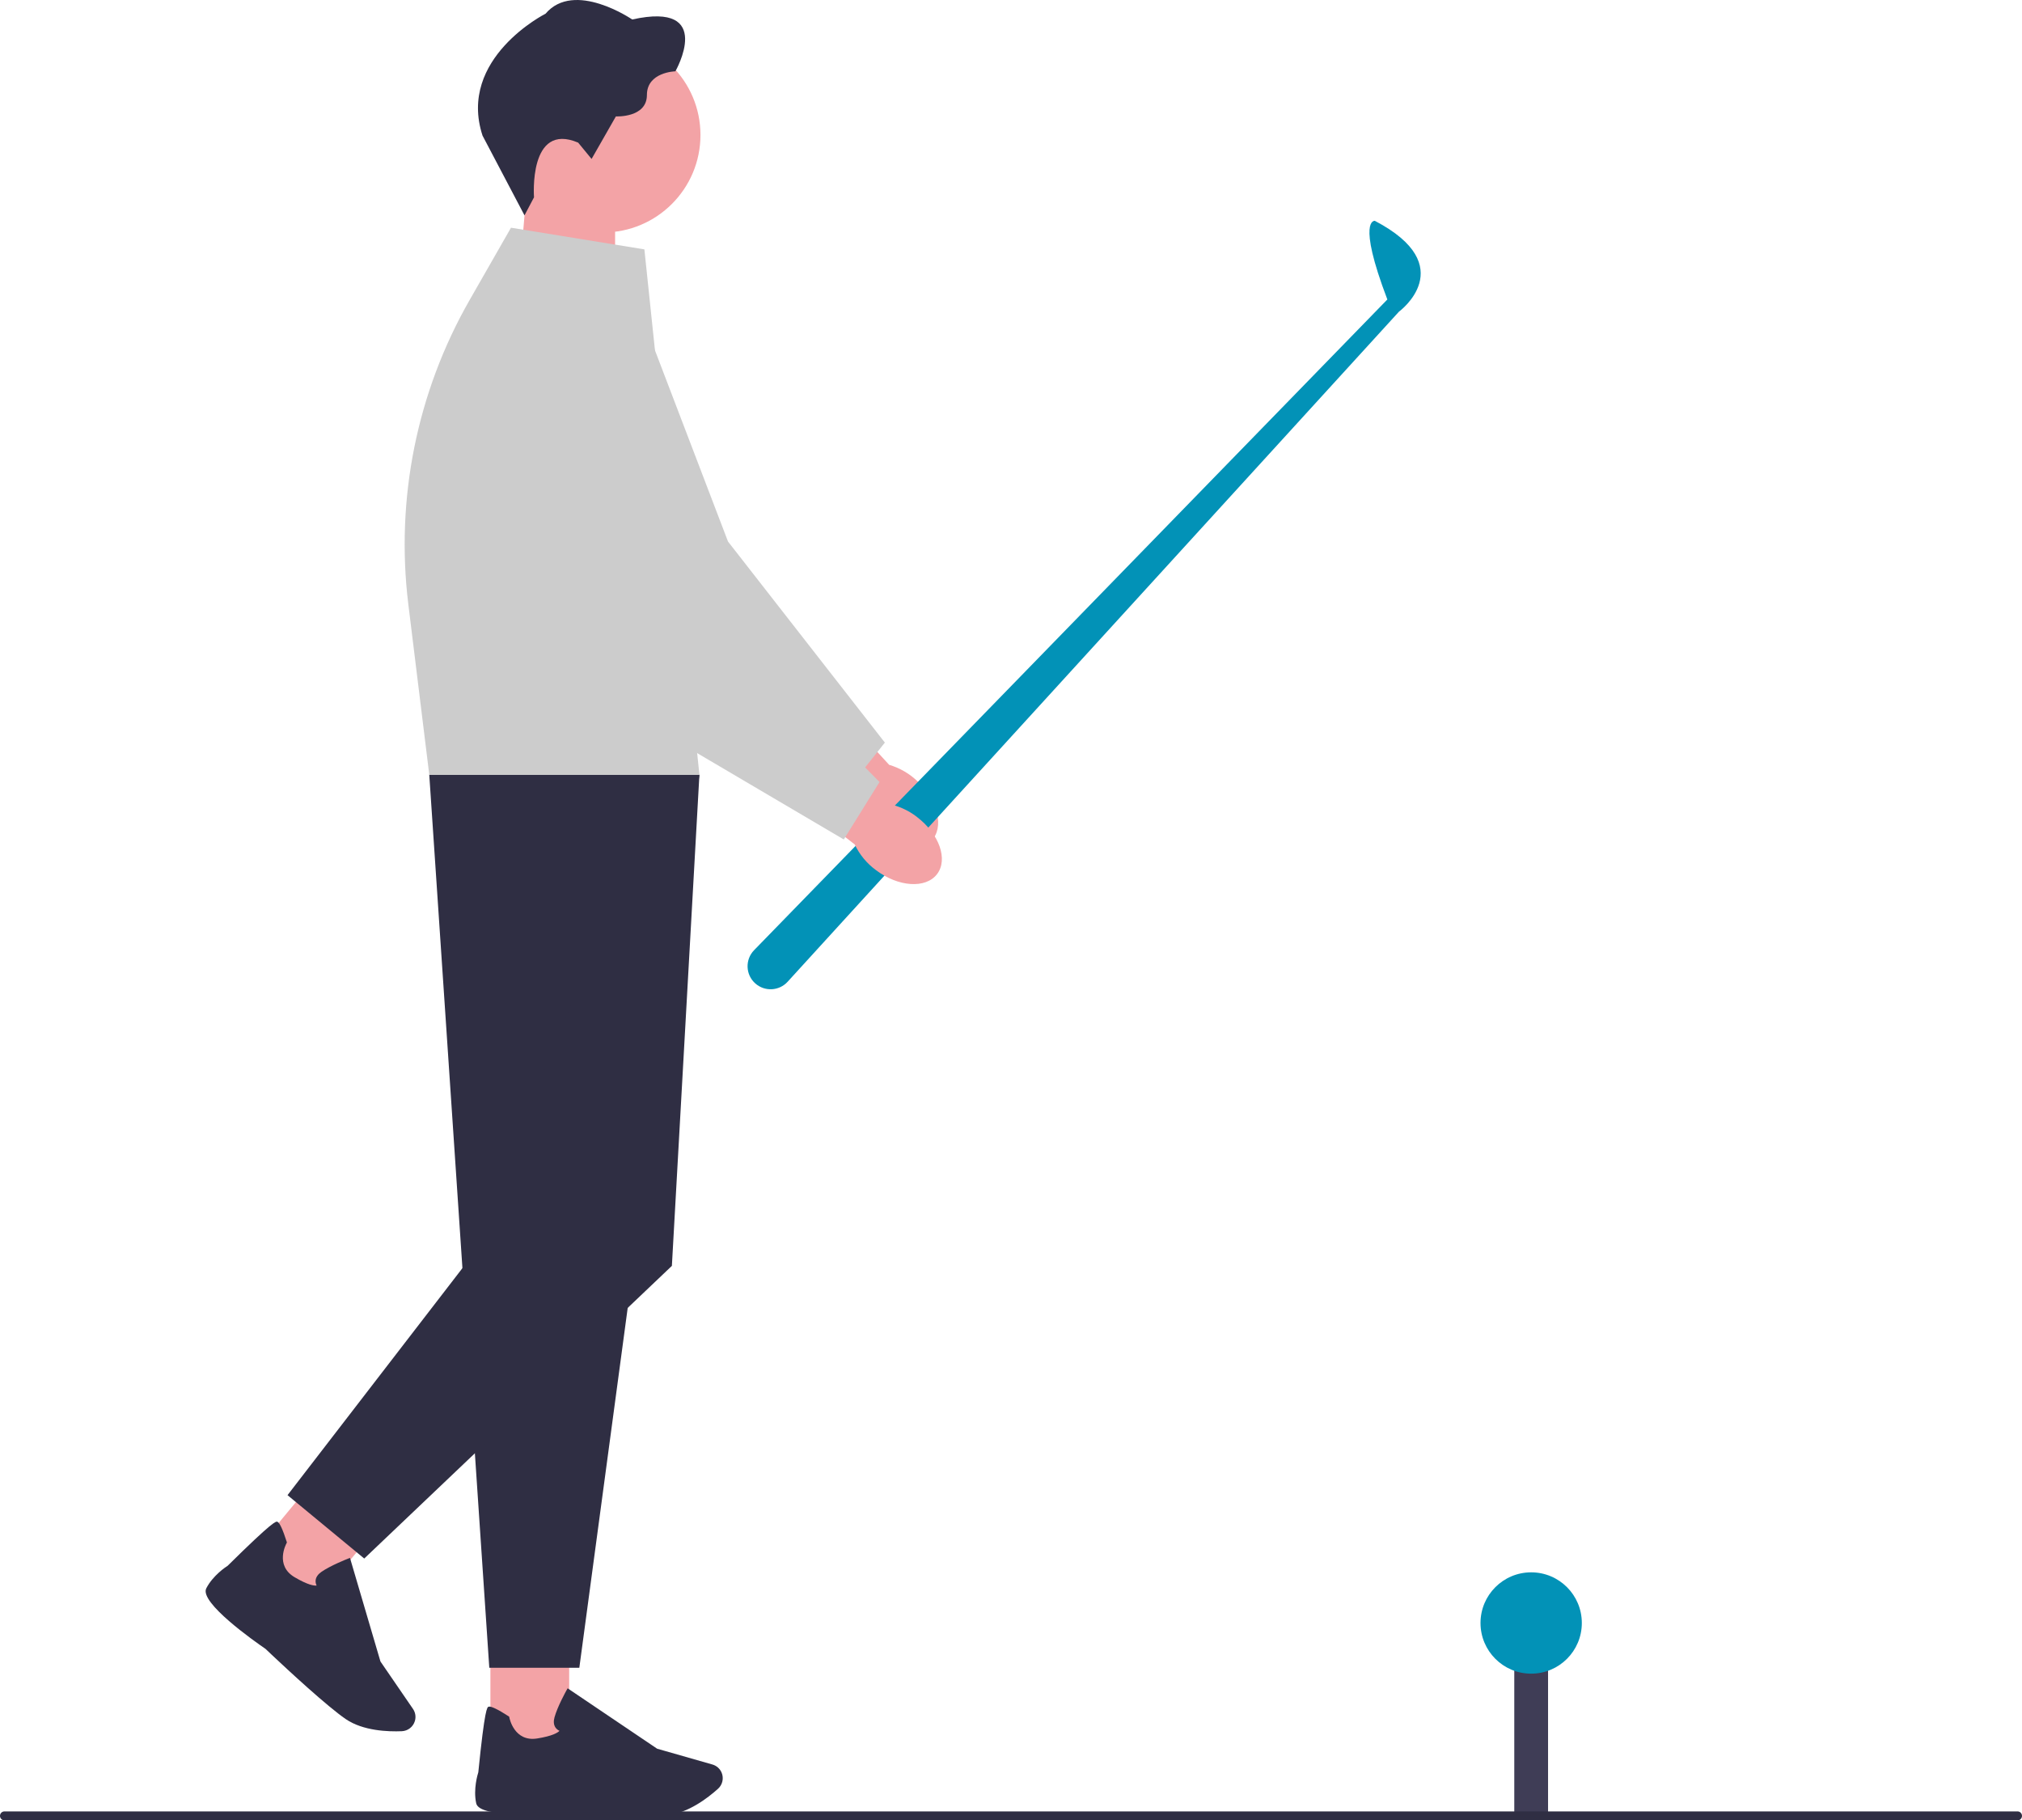 <svg xmlns="http://www.w3.org/2000/svg" width="537.64" height="483.97" viewBox="0 0 537.64 483.97" xmlns:xlink="http://www.w3.org/1999/xlink"><path id="uuid-a4afb0c5-058d-48cc-8cb0-c7ababe8c53e-179" d="m244.09,207.84c5.4,5.16,6.99,12.21,3.54,15.73-3.44,3.53-10.61,2.2-16.02-2.97-2.19-2.03-3.83-4.57-4.8-7.41l-22.6-22.18,11.12-10.66,21.09,22.99c2.9.86,5.52,2.4,7.65,4.49,0,0,0,0,0,0Z" fill="#f3a3a6"/><path d="m224.08,211.53l-57.89-43.82-.05-.1-33.83-63.13c-5.18-9.67-2.31-21.7,6.68-27.98,5.5-3.85,12.34-4.92,18.76-2.95,6.42,1.97,11.48,6.7,13.87,12.97l21.95,57.45,41.71,53.46-11.2,14.08Z" fill="#ccc"/><path d="m200.86,261.49h0c2.51,2.2,6.31,1.99,8.56-.47l162.55-178.15s16.59-12.13-6.41-24.16c0,0-4.87-.63,3.33,20.91l-168.38,173c-2.44,2.51-2.29,6.56.35,8.87Z" fill="#0292b7"/><polygon points="137.54 80.34 163.55 88.89 163.55 51.45 139.95 51.45 137.54 80.34" fill="#f3a3a6"/><circle cx="160.33" cy="35.89" r="25.92" fill="#f3a3a6"/><path d="m153.73,37.92l3.57,4.34,6.46-11.31s8.25.43,8.25-5.7c0-6.12,7.57-6.29,7.57-6.29,0,0,10.72-18.71-11.48-13.78,0,0-15.39-10.55-23.05-1.53,0,0-23.47,11.82-16.75,32.4l11.16,21.21,2.53-4.8s-1.53-20.16,11.74-14.54Z" fill="#2f2e43"/><rect x="130.39" y="435.08" width="20.94" height="29.71" transform="translate(281.73 899.87) rotate(-180)" fill="#f3a3a6"/><path d="m149.02,481.81c-3.58.32-21.5,1.74-22.4-2.37-.82-3.77.39-7.71.56-8.25,1.72-17.14,2.36-17.33,2.75-17.44.61-.18,2.39.67,5.28,2.53l.18.12.04.21c.05.27,1.33,6.56,7.4,5.59,4.16-.66,5.51-1.58,5.94-2.03-.35-.16-.79-.44-1.1-.92-.45-.7-.53-1.6-.23-2.68.78-2.85,3.12-7.06,3.22-7.23l.27-.48,23.8,16.06,14.7,4.2c1.11.32,2,1.11,2.45,2.17h0c.62,1.48.24,3.2-.96,4.28-2.67,2.4-7.97,6.51-13.54,7.02-1.48.14-3.44.19-5.64.19-9.19,0-22.61-.95-22.71-.97Z" fill="#2f2e43"/><rect x="74.17" y="393.77" width="20.94" height="29.71" transform="translate(-110.63 777.41) rotate(-140.4)" fill="#f3a3a6"/><path d="m70.6,438.38c-2.97-2.03-17.67-12.37-15.75-16.1,1.77-3.43,5.22-5.7,5.69-6,12.25-12.1,12.87-11.84,13.23-11.69.59.25,1.42,2.04,2.46,5.31l.06.2-.1.19c-.13.24-3.15,5.9,2.13,9.03,3.63,2.14,5.25,2.3,5.87,2.22-.17-.35-.33-.84-.26-1.42.1-.82.61-1.57,1.53-2.21,2.42-1.69,6.9-3.45,7.09-3.52l.51-.2,8.1,27.54,8.65,12.61c.65.95.84,2.13.5,3.24h0c-.47,1.54-1.86,2.62-3.47,2.69-3.59.15-10.29-.07-14.9-3.22-1.22-.84-2.77-2.04-4.46-3.45-7.08-5.86-16.81-15.15-16.88-15.22Z" fill="#2f2e43"/><path d="m185.97,205.97h-71.83l15.96,237.43h23.94l31.92-237.43Z" fill="#2f2e43"/><polygon points="171.34 219.05 185.97 205.97 178.65 336.55 96.85 414.36 76.45 397.51 124.11 335.66 171.34 219.05" fill="#2f2e43"/><path d="m171.34,66.3l-35.47-5.76-11.02,19.26c-14,24.48-19.71,52.84-16.28,80.84l5.57,45.33h71.83l-14.63-139.67Z" fill="#ccc"/><path id="uuid-99d9dcd2-0d7a-40b6-9a0d-34cb87d0e46e-180" d="m243.8,217.2c5.96,4.51,8.35,11.32,5.34,15.22-3.01,3.9-10.29,3.41-16.25-1.1-2.41-1.77-4.34-4.1-5.62-6.81l-25-19.42,9.82-11.88,23.61,20.41c2.98.52,5.76,1.75,8.12,3.58,0,0,0,0,0,0Z" fill="#f3a3a6"/><path d="m224.35,223.18l-62.56-36.84-.06-.09-40.89-58.8c-6.26-9.01-4.8-21.29,3.41-28.56,5.02-4.46,11.69-6.31,18.3-5.09,6.6,1.22,12.17,5.33,15.28,11.29l28.43,54.53,47.6,48.29-9.5,15.28Z" fill="#ccc"/><rect x="402.64" y="442.47" width="8.98" height="39.37" fill="#3f3d56"/><circle cx="407.13" cy="431.5" r="13.47" fill="#0292b7"/><path d="m0,482.78c0,.66.53,1.19,1.19,1.19h535.26c.66,0,1.19-.53,1.19-1.19s-.53-1.19-1.19-1.19H1.19c-.66,0-1.19.53-1.19,1.19Z" fill="#2f2e43"/></svg>